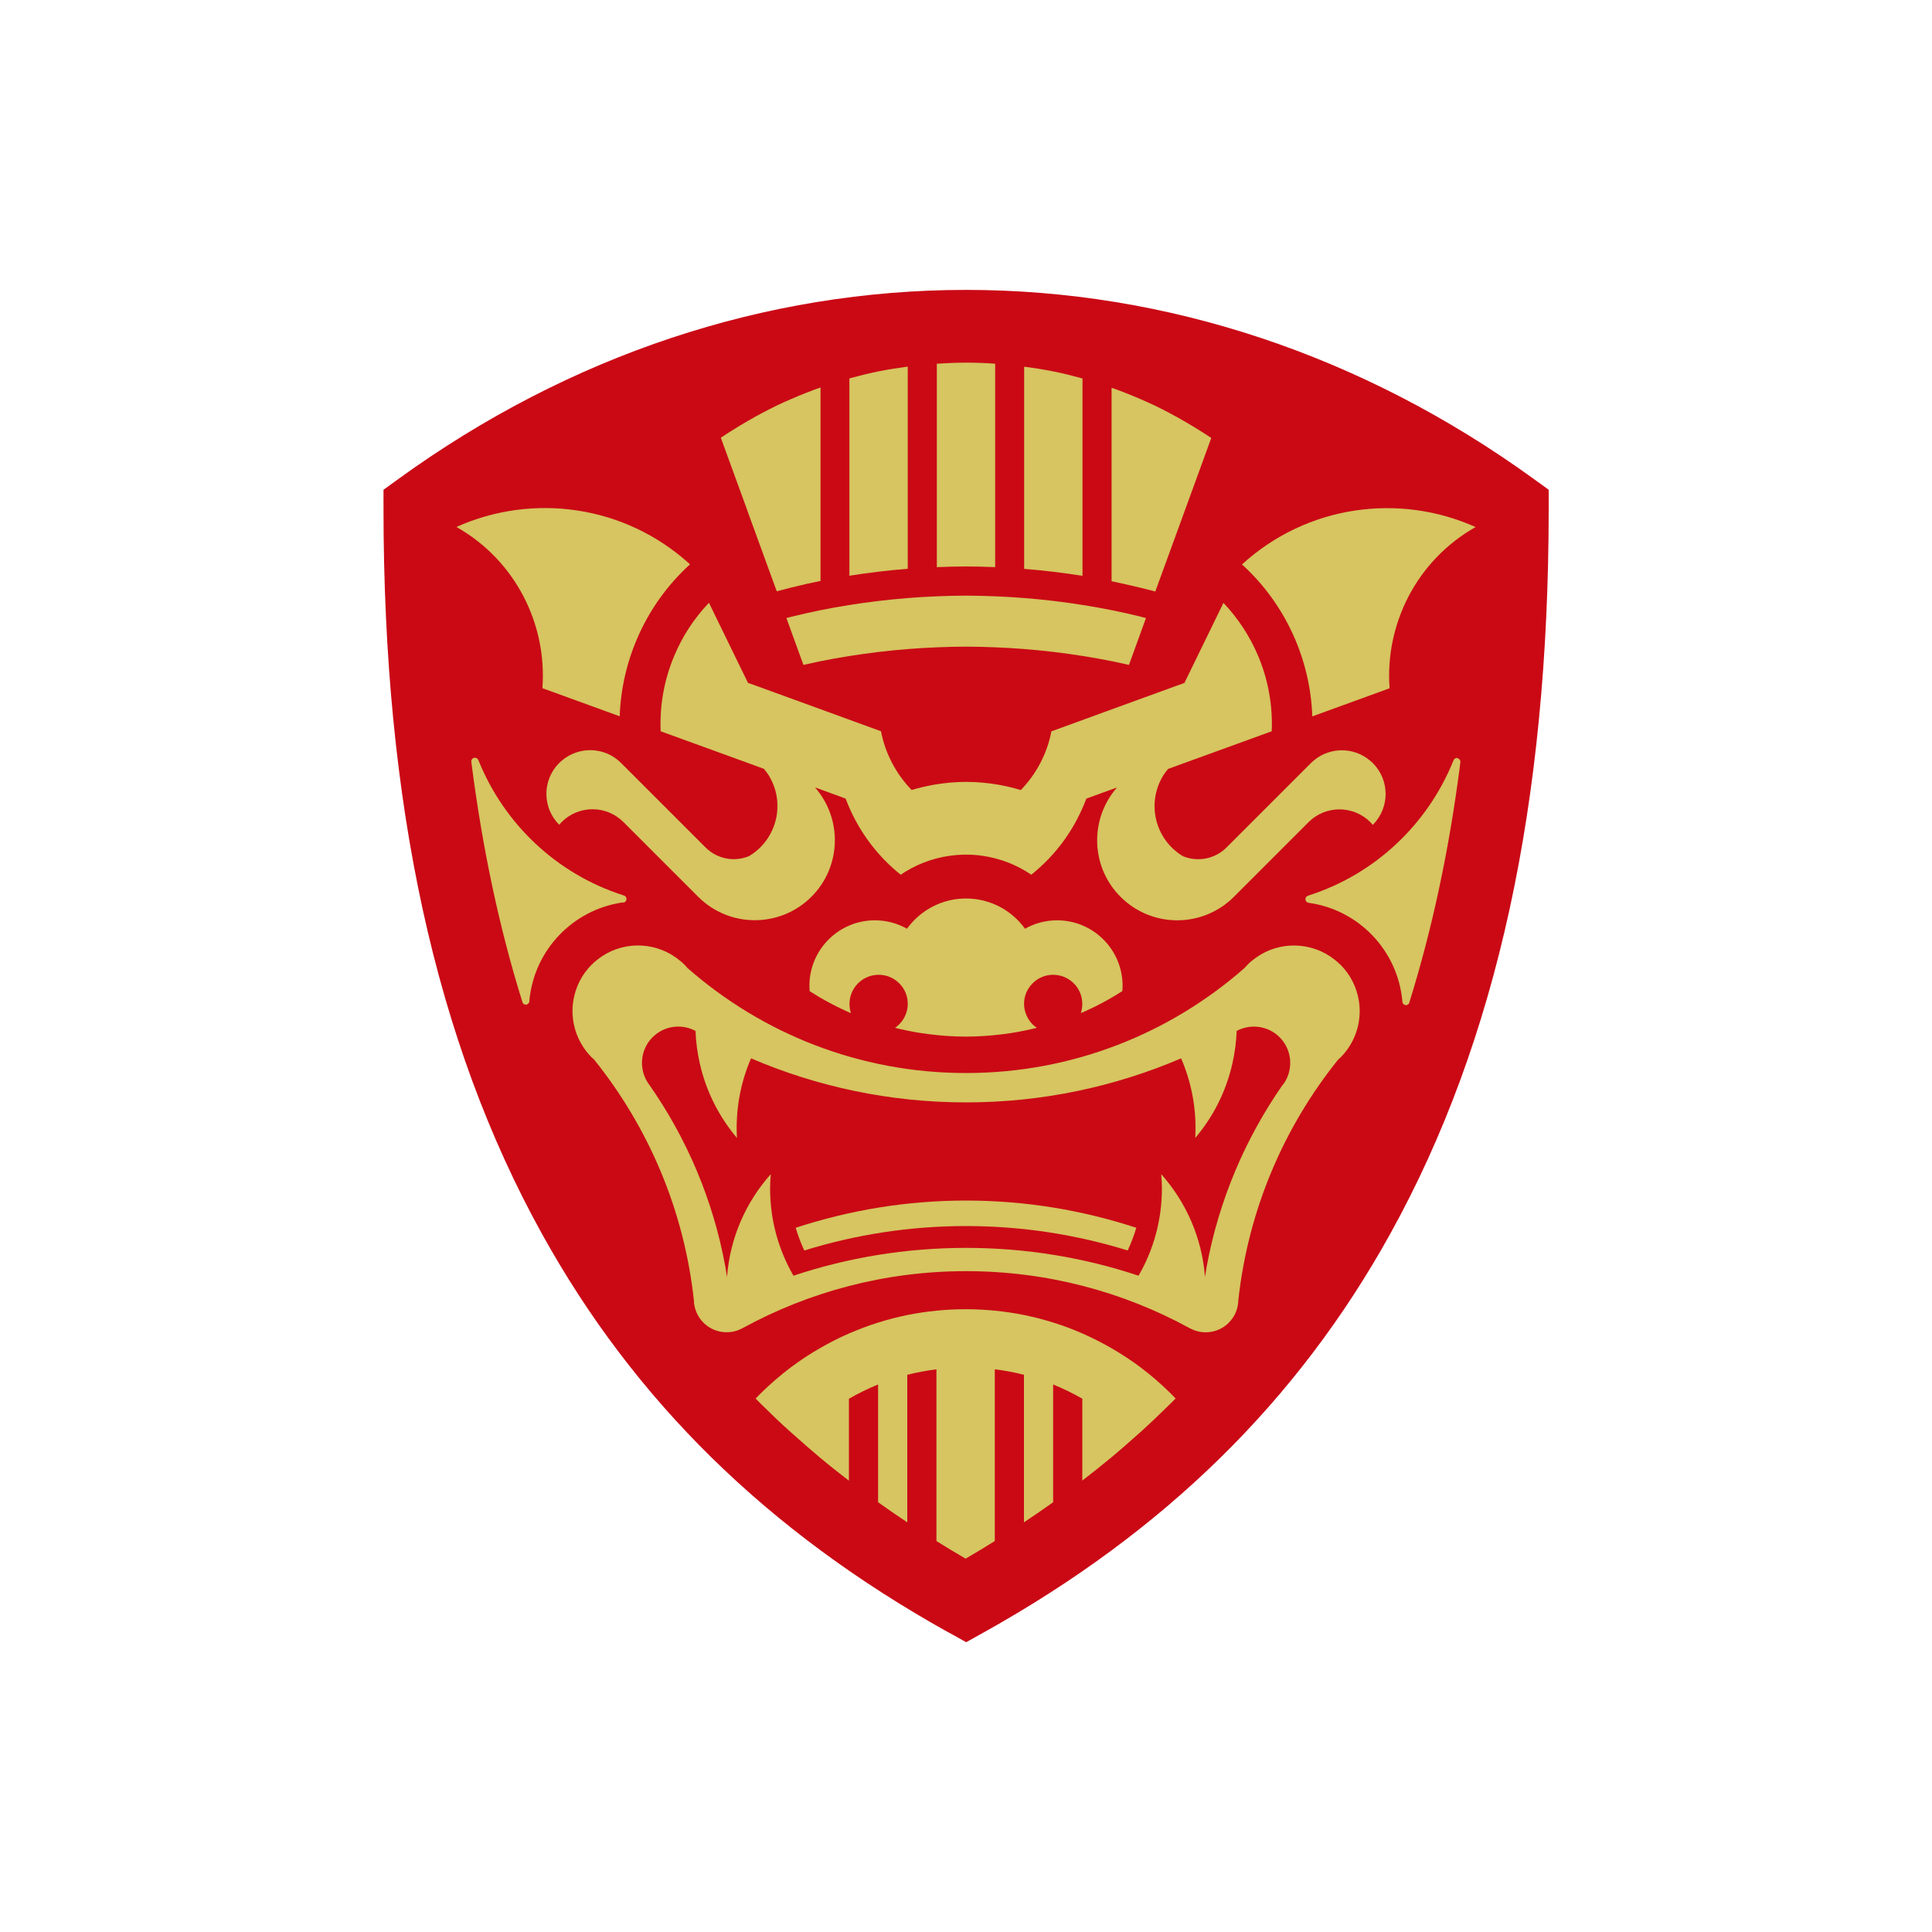 <?xml version="1.0" encoding="UTF-8"?><svg id="_レイヤー_1" xmlns="http://www.w3.org/2000/svg" viewBox="0 0 200 200"><defs><style>.cls-1{fill:#d6c560;}.cls-2{fill:#ca0915;}</style></defs><path class="cls-2" d="M98.17,168.98c-18.71-10.43-32.48-23.93-42.07-41.26-11.03-19.93-16.4-44.5-16.4-75.1v-1.92l1.56-1.13c17.67-12.8,37.98-19.56,58.75-19.56,20.77,0,41.08,6.76,58.75,19.56l1.56,1.13v1.92c0,30.6-5.36,55.17-16.4,75.1-9.6,17.33-23.36,30.83-42.07,41.26l-1.83,1.02-1.83-1.02Z"/><path class="cls-2" d="M100,33.77c-20.68,0-40.02,6.88-56.54,18.85h0c0,62.98,23.62,94.73,56.54,113.07,32.91-18.34,56.54-50.09,56.54-113.07-16.51-11.96-35.85-18.85-56.54-18.85Z"/><path class="cls-1" d="M116.18,102.61c.02-.19.03-.37.03-.56,0-3.75-3.04-6.78-6.78-6.78-1.21,0-2.34.32-3.32.87-1.37-1.89-3.59-3.13-6.11-3.13-2.52,0-4.74,1.24-6.11,3.13-.98-.55-2.11-.87-3.32-.87-3.75,0-6.78,3.04-6.78,6.78,0,.19.01.38.03.56,1.35.86,2.78,1.63,4.27,2.27-.1-.3-.15-.61-.15-.95,0-1.67,1.35-3.02,3.02-3.02.57,0,1.1.16,1.55.43.88.53,1.46,1.48,1.46,2.58,0,.32-.05.63-.15.92-.21.64-.62,1.19-1.17,1.56.85.21,1.72.39,2.6.53.34.05.67.09,1.01.14,1.22.15,2.46.24,3.73.24,1.26,0,2.51-.09,3.73-.24.34-.04.68-.08,1.01-.14.88-.14,1.75-.32,2.6-.53-.55-.37-.96-.92-1.17-1.56-.09-.29-.15-.6-.15-.92,0-1.1.59-2.05,1.46-2.58.45-.27.98-.43,1.55-.43,1.67,0,3.02,1.35,3.02,3.02,0,.33-.06.65-.15.95,1.49-.64,2.92-1.4,4.27-2.27Z"/><path class="cls-1" d="M118.09,141.56c-.96-.72-1.97-1.38-3.02-1.99-.97-.56-1.98-1.07-3.02-1.53-.98-.43-1.98-.81-3.02-1.13-.98-.31-1.99-.57-3.02-.78-.99-.2-1.99-.35-3.02-.45-.99-.1-2-.15-3.02-.15-1.02,0-2.02.05-3.02.15-1.02.1-2.03.25-3.02.45-1.03.21-2.03.47-3.02.78-1.03.32-2.04.71-3.02,1.13-1.04.45-2.04.96-3.02,1.53-1.05.6-2.05,1.26-3.02,1.99-1.06.8-2.07,1.67-3.02,2.6-.21.2-.41.41-.61.62.2.2.4.41.61.61.98.97,1.98,1.93,3.02,2.86.25.23.51.44.76.67.74.66,1.49,1.31,2.25,1.95.98.82,1.99,1.62,3.02,2.41v-8.48c.97-.56,1.97-1.05,3.02-1.48v12.19c.99.71,1.99,1.4,3.02,2.08v-15.27c.98-.25,1.99-.44,3.02-.57v17.78c.99.62,1.99,1.22,3.02,1.82,1.02-.59,2.02-1.2,3.02-1.82v-17.78c1.03.13,2.03.31,3.02.57v15.27c1.02-.68,2.03-1.37,3.02-2.08v-12.19c1.04.42,2.05.92,3.02,1.47v8.48c1.02-.79,2.03-1.59,3.02-2.41.77-.64,1.51-1.29,2.25-1.95.25-.22.51-.44.76-.67,1.03-.93,2.03-1.89,3.02-2.86.21-.2.4-.41.61-.61-.2-.21-.4-.41-.61-.62-.95-.93-1.95-1.8-3.02-2.6Z"/><path class="cls-1" d="M68.36,75.69l9.22,3.35,1.5.55c.2.24.39.49.55.76,1.05,1.76,1.1,3.85.31,5.59-.49,1.08-1.3,2.03-2.39,2.68-1.5.63-3.3.33-4.52-.9l-2.89-2.89-1.7-1.7-4.15-4.15c-1.68-1.68-4.34-1.76-6.12-.25-.1.08-.19.16-.28.25-1.77,1.77-1.77,4.63,0,6.4,0,0,0,0,0,0,.08-.1.16-.19.25-.28,1.77-1.77,4.63-1.77,6.4,0h0s7.73,7.73,7.73,7.73c3.24,3.24,8.49,3.24,11.73,0,3.11-3.11,3.22-8.06.37-11.32l3.17,1.16c.27.72.58,1.43.94,2.1,1.17,2.24,2.8,4.21,4.76,5.78,1.47-1,3.17-1.68,5.01-1.95.57-.08,1.16-.13,1.75-.13.6,0,1.18.04,1.75.13,1.84.27,3.54.95,5.01,1.95,1.96-1.57,3.59-3.53,4.76-5.78.35-.68.67-1.38.94-2.1l3.17-1.15c-2.85,3.26-2.74,8.21.37,11.32,3.24,3.24,8.49,3.24,11.73,0l7.73-7.73s0,0,0,0c1.77-1.77,4.63-1.76,6.4,0,.09.09.17.18.25.28,0,0,0,0,0,0,1.77-1.77,1.77-4.63,0-6.4-.09-.09-.18-.17-.28-.25-1.78-1.51-4.44-1.42-6.12.25l-4.15,4.15-1.7,1.7-2.89,2.89c-1.22,1.22-3.02,1.52-4.52.9-1.09-.65-1.9-1.6-2.39-2.68-.79-1.74-.74-3.82.31-5.59.16-.27.35-.52.55-.76l1.51-.55,9.22-3.35c.11-2.68-.37-5.34-1.4-7.78-.85-2.02-2.06-3.89-3.6-5.51l-4.04,8.29-.81.29-6.71,2.44-1.67.61-4.58,1.67c-.45,2.34-1.58,4.44-3.17,6.08-.74-.23-1.5-.41-2.28-.55-1.1-.19-2.22-.3-3.37-.3-1.15,0-2.28.11-3.37.3-.78.14-1.54.32-2.28.54-1.59-1.65-2.72-3.74-3.17-6.08l-4.58-1.67-1.67-.61-6.71-2.44-.81-.29-4.04-8.29c-1.54,1.61-2.76,3.49-3.6,5.51-1.03,2.44-1.51,5.1-1.4,7.78Z"/><path class="cls-1" d="M135.85,74.16l8-2.91c-.49-6.6,2.76-13.21,8.9-16.69-7.86-3.53-17.41-2.31-24.18,3.87,0,0,0,0,0,0,4.49,4.08,7.07,9.79,7.28,15.73Z"/><path class="cls-1" d="M56.15,71.24l8,2.91c.21-5.94,2.79-11.65,7.28-15.73,0,0,0,0,0,0-6.77-6.18-16.32-7.4-24.18-3.87,6.14,3.48,9.39,10.09,8.9,16.69Z"/><path class="cls-1" d="M93.97,58.88v-20.93c-1.01.14-2.02.29-3.02.49-1.02.21-2.02.46-3.02.73v20.43c1-.16,2-.3,3.02-.42,1-.12,2-.22,3.02-.3Z"/><path class="cls-1" d="M100,58.64c1.01,0,2.01.03,3.02.07v-21.06c-1-.07-2-.11-3.02-.11-1.01,0-2.02.05-3.02.11v21.06c1-.04,2-.07,3.02-.07Z"/><path class="cls-1" d="M112.06,59.61v-20.43c-.99-.27-2-.53-3.02-.73-.99-.2-2-.36-3.02-.49v20.93c1.01.08,2.02.18,3.02.3,1.01.12,2.02.26,3.02.42Z"/><path class="cls-1" d="M119.6,61.22l1.51-4.14,3.02-8.28,1.26-3.46c-.41-.28-.84-.55-1.26-.81-.98-.62-1.99-1.2-3.02-1.75-.5-.26-1-.53-1.51-.77-.5-.24-1-.46-1.51-.68-.99-.43-1.99-.83-3.02-1.19v20.03c1.01.21,2.02.44,3.02.68,1.01.25,1.51.38,1.51.38Z"/><path class="cls-1" d="M81.91,63.85c-.17.04-.33.09-.5.13l.5,1.38,1.26,3.47c.58-.13,1.17-.26,1.75-.38,1-.2,2-.38,3.02-.54,1-.16,2-.3,3.02-.42,1-.12,2-.22,3.02-.3,1-.08,2.01-.14,3.02-.18,1-.04,2-.07,3.02-.07,1.01,0,2.01.03,3.02.07,1.01.04,2.02.1,3.02.18,1.01.08,2.02.18,3.02.3,1.01.12,2.02.26,3.02.42,1.01.16,2.02.34,3.02.54.59.12,1.17.25,1.75.38l1.26-3.47.5-1.38c-.17-.04-.33-.09-.5-.13-1-.25-2-.48-3.02-.68-1-.2-2-.38-3.02-.54-1-.16-2-.3-3.02-.42-1-.12-2-.22-3.02-.3-1-.08-2.01-.14-3.02-.18-1-.04-2-.07-3.02-.07-1.01,0-2.01.03-3.02.07-1.01.04-2.02.1-3.02.18-1.01.08-2.02.18-3.02.3-1.01.12-2.02.26-3.02.42-1.01.16-2.02.34-3.02.54-1.01.21-2.02.44-3.02.68Z"/><path class="cls-1" d="M77.39,52.93l1.51,4.14,1.51,4.14h0s0,0,0,0c.5-.13,1-.26,1.51-.39,1-.25,2-.48,3.02-.68v-20.03c-1.02.36-2.03.76-3.02,1.19-.51.22-1.01.44-1.51.68-.51.25-1.01.51-1.51.77-.51.27-1.01.55-1.51.84-.51.29-1.01.6-1.51.91-.42.27-.85.53-1.26.81l1.26,3.46,1.51,4.14Z"/><path class="cls-1" d="M138.75,99.86c-.2-.2-.41-.38-.63-.55-2.37-1.85-5.69-1.91-8.11-.17-.3.21-.59.45-.85.71-.12.12-.22.24-.33.36-7.7,6.76-17.78,10.87-28.83,10.87-11.05,0-21.13-4.11-28.83-10.87-.11-.12-.21-.25-.33-.36-.27-.27-.56-.5-.85-.71-2.43-1.74-5.74-1.69-8.11.17-.22.17-.43.35-.63.55-1.04,1.04-1.66,2.32-1.89,3.67-.27,1.6.04,3.28.92,4.7.27.44.59.85.97,1.23.08.08.16.14.24.21,5.61,6.98,9.32,15.55,10.34,24.93,0,.19.02.38.06.57.08.42.25.84.49,1.21.12.19.27.37.44.54.82.82,1.96,1.13,3.02.94.32-.06.63-.17.93-.32.03-.02.06-.04.1-.05,6.87-3.76,14.75-5.9,23.14-5.9,8.39,0,16.27,2.14,23.14,5.9.03.02.06.04.1.05.3.15.61.26.93.32,1.06.2,2.2-.11,3.02-.93.17-.17.31-.35.44-.54.25-.37.41-.79.49-1.21.04-.19.05-.38.06-.57,1.02-9.38,4.73-17.95,10.34-24.93.08-.07.16-.14.24-.21.38-.38.7-.79.97-1.23.88-1.42,1.19-3.1.92-4.7-.23-1.34-.85-2.63-1.89-3.67ZM132.79,112.29c-3.87,5.55-6.61,11.94-7.88,18.85-.06.35-.12.7-.17,1.05-.31-4.07-1.97-7.76-4.53-10.64.04.49.07.98.07,1.48,0,3.29-.88,6.38-2.42,9.03-5.61-1.87-11.62-2.88-17.86-2.88-6.24,0-12.25,1.01-17.86,2.88-1.54-2.66-2.42-5.74-2.42-9.03,0-.5.03-.99.07-1.48-2.56,2.87-4.22,6.56-4.53,10.64-.06-.35-.11-.7-.17-1.05-1.26-6.91-4-13.31-7.88-18.85-.06-.09-.13-.17-.18-.26-.12-.2-.23-.4-.31-.61-.53-1.35-.26-2.96.84-4.05,1.2-1.2,3.01-1.42,4.44-.65.04,1.13.19,2.27.45,3.4.67,2.93,2.02,5.53,3.84,7.68-.16-2.8.32-5.63,1.46-8.24,6.83,2.93,14.35,4.56,22.26,4.56,7.9,0,15.42-1.63,22.26-4.56,1.13,2.62,1.62,5.44,1.46,8.24,1.82-2.14,3.17-4.74,3.84-7.68.26-1.14.41-2.28.45-3.4,1.43-.76,3.24-.55,4.44.65,1.1,1.1,1.37,2.7.84,4.05-.08.21-.19.42-.31.61-.06.09-.12.18-.18.26Z"/><path class="cls-1" d="M82.37,127.1c.24.81.54,1.6.89,2.35,5.29-1.64,10.91-2.53,16.74-2.53,5.83,0,11.45.89,16.74,2.53.35-.76.65-1.54.89-2.35-5.55-1.82-11.47-2.82-17.63-2.82-6.16,0-12.08,1-17.63,2.82Z"/><path class="cls-1" d="M150.86,78.46c-.18-.02-.35.1-.4.28l-.05.11c-2.63,6.43-7.98,11.6-14.88,13.83l-.12.04c-.16.05-.27.19-.27.36,0,.2.15.36.34.38l.12.02c5.11.76,9.1,4.95,9.57,10.15v.04c0,.21.17.38.38.38.14,0,.26-.08.32-.2l.04-.13c2.37-7.61,4.12-15.82,5.25-24.66,0-.05.02-.18.02-.18,0-.2-.14-.38-.34-.39Z"/><path class="cls-1" d="M64.51,93.44c.19-.02.34-.18.34-.38,0-.17-.11-.32-.27-.36l-.12-.04c-6.9-2.23-12.25-7.4-14.88-13.83l-.05-.11c-.05-.17-.21-.29-.4-.28-.2.02-.35.19-.34.39,0,0,.02.13.02.18,1.13,8.84,2.88,17.05,5.25,24.66l.04.13c.06.12.18.2.32.2.21,0,.38-.17.38-.38v-.04c.48-5.2,4.47-9.38,9.58-10.15l.12-.02Z"/></svg>